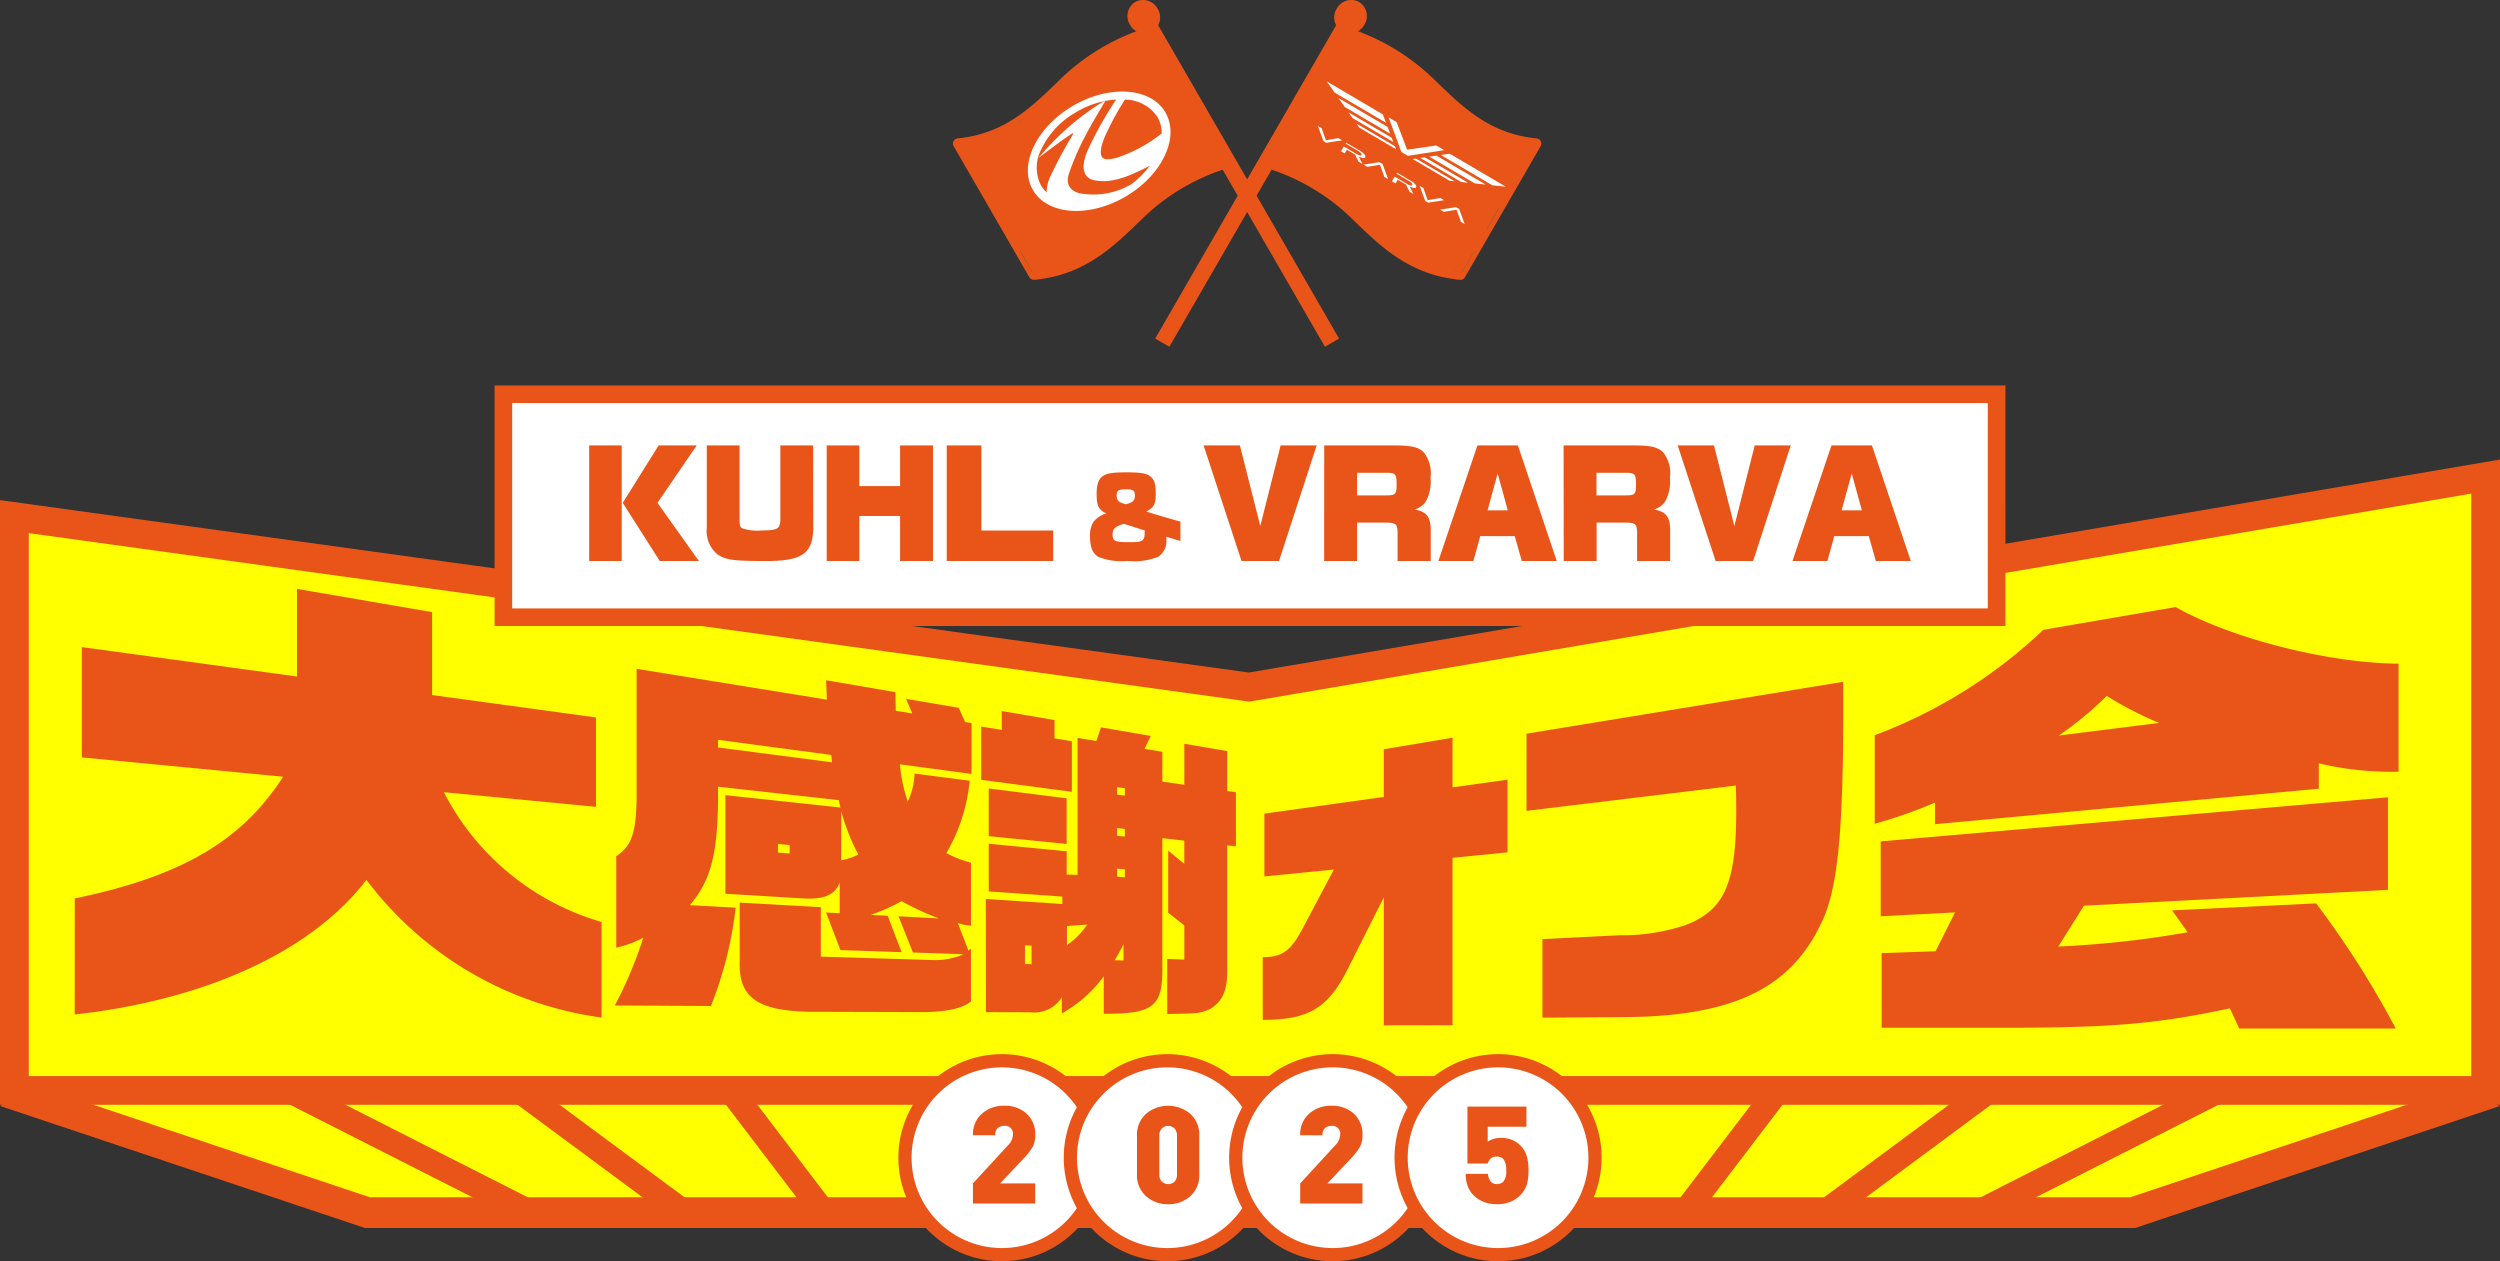 <svg id="グループ_29711" data-name="グループ 29711" xmlns="http://www.w3.org/2000/svg" xmlns:xlink="http://www.w3.org/1999/xlink" width="461.002" height="232.572" viewBox="0 0 461.002 232.572">
  <rect x="0" y="0" width="461.002" height="232.572" fill="#333333" stroke="none"/>
  <defs>
    <clipPath id="clip-path">
      <rect id="長方形_2187" data-name="長方形 2187" width="461.002" height="232.572" fill="none"/>
    </clipPath>
    <clipPath id="clip-path-2">
      <rect id="長方形_2197" data-name="長方形 2197" width="461.002" height="156.577" fill="none"/>
    </clipPath>
  </defs>
  <g id="グループ_9714" data-name="グループ 9714" transform="translate(0 0)">
    <g id="グループ_9713" data-name="グループ 9713" clip-path="url(#clip-path)">
      <path id="パス_7225" data-name="パス 7225" d="M97.594,46.376c-9.16-.892-14.19-6.016-19.734-11.394a39.614,39.614,0,0,0-16.068-9.277L75.748,1.535a39.626,39.626,0,0,1,16.064,9.277c5.548,5.377,10.577,10.5,19.737,11.394Z" transform="translate(171.717 4.265)" fill="#0d6a37"/>
      <path id="パス_7226" data-name="パス 7226" d="M98.29,48.042H98.2c-9.221-.915-14.379-5.9-19.828-11.182l-.488-.476a38.832,38.832,0,0,0-15.634-9.035.963.963,0,0,1-.684-1.164,1.046,1.046,0,0,1,.1-.242L75.612,1.765a.965.965,0,0,1,1.069-.457,40.189,40.189,0,0,1,16.5,9.534l.491.476c5.2,5.049,10.116,9.814,18.668,10.653a.953.953,0,0,1,.862,1.043.876.876,0,0,1-.125.385L99.117,47.573a.957.957,0,0,1-.828.476M63.928,25.84A40.757,40.757,0,0,1,79.217,35l.491.472c5.079,4.932,9.878,9.587,18.06,10.585L110.685,23.7c-8.317-1.258-13.2-6-18.358-11l-.491-.476A39.313,39.313,0,0,0,76.889,3.386Z" transform="translate(171.017 3.556)" fill="#e95519"/>
      <path id="パス_7227" data-name="パス 7227" d="M67.231,5.436,64.949,9.37A44.78,44.78,0,0,1,70.7,13l2.271-3.934a44.076,44.076,0,0,0-5.748-3.632" transform="translate(180.49 15.106)" fill="#0d6a37"/>
      <path id="パス_7228" data-name="パス 7228" d="M66.012,7.527l-2.267,3.93c.453.246.93.5,1.406.778a44.011,44.011,0,0,1,4.338,2.853l2.267-3.93a44.059,44.059,0,0,0-5.744-3.635" transform="translate(177.144 20.906)" fill="#0d6a37"/>
      <path id="パス_7229" data-name="パス 7229" d="M72.576,8.15a38.748,38.748,0,0,0-3.242-2.8l-2.267,3.93a39.217,39.217,0,0,1,3.371,2.914l.533.521L72.22,13.92,74.48,10q-.68-.658-1.368-1.326Z" transform="translate(186.373 14.856)" fill="#0d6a37"/>
      <path id="パス_7230" data-name="パス 7230" d="M71.371,10.238a38.744,38.744,0,0,0-3.242-2.8l-2.267,3.93a39.264,39.264,0,0,1,3.375,2.914l.537.521,1.247,1.209,2.264-3.923q-.686-.658-1.372-1.326Z" transform="translate(183.024 20.658)" fill="#0d6a37"/>
      <path id="パス_7231" data-name="パス 7231" d="M68.44,3.341,66.158,7.279a44.714,44.714,0,0,1,5.748,3.628l2.267-3.934a44.036,44.036,0,0,0-5.744-3.632" transform="translate(183.85 9.284)" fill="#0d6a37"/>
      <path id="パス_7232" data-name="パス 7232" d="M65.1,5.529A44.807,44.807,0,0,1,71.4,8.2l2.282-3.938a43.48,43.48,0,0,0-6.3-2.657Z" transform="translate(180.921 4.463)" fill="#e95519"/>
      <path id="パス_7233" data-name="パス 7233" d="M63.9,7.618a44.807,44.807,0,0,1,6.3,2.672L72.48,6.352A43.344,43.344,0,0,0,66.173,3.7Z" transform="translate(177.569 10.268)" fill="#0d6a37"/>
      <path id="パス_7234" data-name="パス 7234" d="M62.692,9.7a44.808,44.808,0,0,1,6.3,2.672l2.282-3.938a43.344,43.344,0,0,0-6.307-2.657Z" transform="translate(174.218 16.068)" fill="#0d6a37"/>
      <path id="パス_7235" data-name="パス 7235" d="M69.52,15.733c0,.011,2.789.915,3.069.983a27.157,27.157,0,0,0,3.817.669L78.646,13.5a26.7,26.7,0,0,1-6.863-1.7L69.52,15.726" transform="translate(193.193 32.8)" fill="#0d6a37"/>
      <path id="パス_7236" data-name="パス 7236" d="M76.918,8.019q-1.19-.646-2.32-1.4c-.453-.3-.9-.616-1.342-.937L70.993,9.61a28.636,28.636,0,0,0,5.872,3.409l2.267-3.93a23.452,23.452,0,0,1-2.214-1.069" transform="translate(197.286 15.795)" fill="#e95519"/>
      <path id="パス_7237" data-name="パス 7237" d="M70.726,13.64a25.845,25.845,0,0,0,6.885,1.655l2.241-3.881a26.536,26.536,0,0,1-6.863-1.7Z" transform="translate(196.544 27.003)" fill="#0d6a37"/>
      <path id="パス_7238" data-name="パス 7238" d="M71.935,11.547A26.055,26.055,0,0,0,78.82,13.2l2.237-3.877a26.658,26.658,0,0,1-6.863-1.7Z" transform="translate(199.904 21.178)" fill="#e95519"/>
      <path id="パス_7239" data-name="パス 7239" d="M72.054,7.775,69.787,11.7a28.392,28.392,0,0,0,5.876,3.409l2.267-3.926a28.029,28.029,0,0,1-2.9-1.451,31.44,31.44,0,0,1-2.966-1.961" transform="translate(193.935 21.595)" fill="#0d6a37"/>
      <path id="パス_7240" data-name="パス 7240" d="M67.816,11.533A62.843,62.843,0,0,0,73.023,16.1l2.267-3.926a63.433,63.433,0,0,1-5.215-4.554Z" transform="translate(188.457 21.17)" fill="#0d6a37"/>
      <path id="パス_7241" data-name="パス 7241" d="M73.784,6.061c-.348-.336-.7-.669-1.066-.99q-1.06-.947-2.18-1.814L68.271,7.191A38.7,38.7,0,0,1,71.646,10.1l.533.521,1.251,1.205,2.26-3.923c.034-.057-1.308-1.266-1.425-1.383l-.484-.457" transform="translate(189.722 9.051)" fill="#e95519"/>
      <path id="パス_7242" data-name="パス 7242" d="M66.612,13.619a62.853,62.853,0,0,0,5.207,4.565l2.267-3.93A61.5,61.5,0,0,1,68.872,9.7Z" transform="translate(185.111 26.967)" fill="#0d6a37"/>
      <path id="パス_7243" data-name="パス 7243" d="M69.026,9.439A62.847,62.847,0,0,0,74.233,14l2.267-3.93a61.488,61.488,0,0,1-5.215-4.55Z" transform="translate(191.82 15.351)" fill="#0d6a37"/>
      <path id="パス_7244" data-name="パス 7244" d="M70.849,9.863l-2.267,3.926A28.392,28.392,0,0,0,74.458,17.2l2.267-3.926a27.657,27.657,0,0,1-2.9-1.451,31.446,31.446,0,0,1-2.966-1.961" transform="translate(190.586 27.397)" fill="#0d6a37"/>
      <rect id="長方形_2185" data-name="長方形 2185" width="69.411" height="3.015" transform="matrix(0.5, -0.866, 0.866, 0.5, 213.021, 62.433)" fill="#e95519"/>
      <path id="パス_7245" data-name="パス 7245" d="M70.669,4.557A3.052,3.052,0,0,1,66.543,5.8a3.046,3.046,0,0,1-.979-4.195A3.053,3.053,0,0,1,69.687.358a3.056,3.056,0,0,1,.983,4.2" transform="translate(180.922 0)" fill="#e95519"/>
      <path id="パス_7246" data-name="パス 7246" d="M60.708,46.376c9.16-.892,14.19-6.016,19.734-11.394A39.615,39.615,0,0,1,96.51,25.705L82.554,1.535A39.6,39.6,0,0,0,66.49,10.812c-5.548,5.377-10.577,10.5-19.734,11.394Z" transform="translate(129.933 4.265)" fill="#0d6a37"/>
      <path id="パス_7247" data-name="パス 7247" d="M61.414,48.037a.979.979,0,0,1-.831-.48L46.627,23.387a.963.963,0,0,1,.355-1.308.923.923,0,0,1,.382-.121c8.556-.831,13.464-5.6,18.672-10.653l.487-.48a40.243,40.243,0,0,1,16.5-9.515.955.955,0,0,1,1.066.457l13.956,24.17a.96.96,0,0,1-.351,1.311,1.077,1.077,0,0,1-.246.1,38.97,38.97,0,0,0-15.634,9.035l-.488.476c-5.449,5.294-10.6,10.283-19.821,11.182h-.091m-12.4-24.352L61.932,46.053C70.113,45.063,74.916,40.4,80,35.468l.487-.476a40.757,40.757,0,0,1,15.29-9.164L82.818,3.37a39.394,39.394,0,0,0-14.957,8.835l-.487.476c-5.154,5-10.041,9.746-18.362,11" transform="translate(129.226 3.56)" fill="#e95519"/>
      <path id="パス_7248" data-name="パス 7248" d="M60.378,5.436,62.66,9.37A44.714,44.714,0,0,0,56.912,13l-2.267-3.93a44.033,44.033,0,0,1,5.744-3.632" transform="translate(151.856 15.106)" fill="#0d6a37"/>
      <path id="パス_7249" data-name="パス 7249" d="M61.591,7.524l2.267,3.93c-.457.246-.93.5-1.406.778a44.01,44.01,0,0,0-4.338,2.853l-2.267-3.93a44.034,44.034,0,0,1,5.744-3.632" transform="translate(155.196 20.908)" fill="#0d6a37"/>
      <path id="パス_7250" data-name="パス 7250" d="M54.593,8.15a38.746,38.746,0,0,1,3.242-2.8L60.1,9.276a39.265,39.265,0,0,0-3.375,2.914l-.537.521L54.945,13.92,52.685,10q.68-.658,1.368-1.326Z" transform="translate(146.409 14.856)" fill="#0d6a37"/>
      <path id="パス_7251" data-name="パス 7251" d="M55.8,10.238a38.2,38.2,0,0,1,3.246-2.8l2.264,3.93a39.264,39.264,0,0,0-3.375,2.914L57.4,14.8l-1.247,1.209L53.889,12.09c.457-.438.911-.88,1.368-1.326Z" transform="translate(149.755 20.658)" fill="#0d6a37"/>
      <path id="パス_7252" data-name="パス 7252" d="M59.168,3.341,61.45,7.279A44.713,44.713,0,0,0,55.7,10.906L53.435,6.973a43.61,43.61,0,0,1,5.744-3.628" transform="translate(148.493 9.284)" fill="#0d6a37"/>
      <path id="パス_7253" data-name="パス 7253" d="M62.922,5.529a44.806,44.806,0,0,0-6.3,2.672L54.34,4.263a43.346,43.346,0,0,1,6.307-2.657Z" transform="translate(151.008 4.463)" fill="#e95519"/>
      <path id="パス_7254" data-name="パス 7254" d="M64.124,7.618a44.572,44.572,0,0,0-6.3,2.672L55.546,6.352A44.2,44.2,0,0,1,61.853,3.7Z" transform="translate(154.36 10.268)" fill="#0d6a37"/>
      <path id="パス_7255" data-name="パス 7255" d="M65.335,9.7a44.809,44.809,0,0,0-6.3,2.672L56.753,8.439A43.345,43.345,0,0,1,63.06,5.782Z" transform="translate(157.714 16.068)" fill="#0d6a37"/>
      <path id="パス_7256" data-name="パス 7256" d="M58.908,15.73c0,.011-2.789.915-3.069.983a27.207,27.207,0,0,1-3.821.669L49.778,13.5a26.5,26.5,0,0,0,6.863-1.7l2.267,3.919" transform="translate(138.331 32.802)" fill="#0d6a37"/>
      <path id="パス_7257" data-name="パス 7257" d="M50.779,8.019q1.19-.646,2.32-1.4c.453-.3.9-.616,1.342-.937L56.708,9.61a28.563,28.563,0,0,1-5.876,3.409l-2.264-3.93a24.379,24.379,0,0,0,2.214-1.069" transform="translate(134.968 15.795)" fill="#0d6a37"/>
      <path id="パス_7258" data-name="パス 7258" d="M57.7,13.64a25.88,25.88,0,0,1-6.885,1.655l-2.241-3.881a26.536,26.536,0,0,0,6.863-1.7Z" transform="translate(134.982 27.003)" fill="#e95519"/>
      <path id="パス_7259" data-name="パス 7259" d="M56.49,11.547A26.055,26.055,0,0,1,49.6,13.2L47.364,9.322a26.7,26.7,0,0,0,6.863-1.7Z" transform="translate(131.622 21.178)" fill="#e95519"/>
      <path id="パス_7260" data-name="パス 7260" d="M55.648,7.775,57.916,11.7A28.591,28.591,0,0,1,52.04,15.11l-2.264-3.926a27.238,27.238,0,0,0,2.895-1.451,31.021,31.021,0,0,0,2.97-1.961" transform="translate(138.325 21.595)" fill="#0d6a37"/>
      <path id="パス_7261" data-name="パス 7261" d="M59.395,11.533A61.479,61.479,0,0,1,54.187,16.1L51.92,12.172a62.209,62.209,0,0,0,5.215-4.554Z" transform="translate(144.283 21.17)" fill="#0d6a37"/>
      <path id="パス_7262" data-name="パス 7262" d="M53.385,6.061c.348-.336.7-.669,1.069-.99q1.054-.947,2.177-1.814L58.9,7.191A38.752,38.752,0,0,0,55.524,10.1l-.533.521L53.74,11.831,51.48,7.909c-.034-.057,1.308-1.266,1.425-1.383l.484-.457" transform="translate(143.06 9.051)" fill="#e95519"/>
      <path id="パス_7263" data-name="パス 7263" d="M60.6,13.619a62.247,62.247,0,0,1-5.207,4.565l-2.267-3.93A61.488,61.488,0,0,0,58.341,9.7Z" transform="translate(147.634 26.967)" fill="#0d6a37"/>
      <path id="パス_7264" data-name="パス 7264" d="M58.185,9.439A62.854,62.854,0,0,1,52.977,14L50.71,10.078a62.212,62.212,0,0,0,5.215-4.554Z" transform="translate(140.921 15.351)" fill="#0d6a37"/>
      <path id="パス_7265" data-name="パス 7265" d="M56.85,9.863l2.267,3.926A28.393,28.393,0,0,1,53.242,17.2l-2.264-3.926a27.232,27.232,0,0,0,2.895-1.451,31.018,31.018,0,0,0,2.97-1.961" transform="translate(141.665 27.397)" fill="#0d6a37"/>
      <rect id="長方形_2186" data-name="長方形 2186" width="3.014" height="69.413" transform="matrix(0.866, -0.5, 0.5, 0.866, 209.609, 3.828)" fill="#e95519"/>
      <path id="パス_7266" data-name="パス 7266" d="M55.473,4.557A3.052,3.052,0,0,0,59.6,5.8a3.046,3.046,0,0,0,.979-4.195A3.053,3.053,0,0,0,56.455.358a3.055,3.055,0,0,0-.983,4.2" transform="translate(152.887 0)" fill="#e95519"/>
      <path id="パス_7267" data-name="パス 7267" d="M80.529,2.421,73.455,4.647,65.761,10.4l-7.9,6.847-6.443,3.133-4.565.926L60.142,45.022l3.265.087,6.878-2.052,6.881-5.479,8.465-7.811L94,25.673l2.237-.873L82.668,1.862Z" transform="translate(130.197 5.175)" fill="#e95519"/>
      <path id="パス_7268" data-name="パス 7268" d="M76.947,1.863l6.33,1.58L89.6,7.811l8.556,8.465,7.72,4,5.207,1.024-.744,2.052L97.878,45.018l-3.635-.28L87.921,42.88l-6.7-5.487-6.972-6.617-12.459-5.99Z" transform="translate(171.72 5.176)" fill="#e95519"/>
      <path id="パス_7269" data-name="パス 7269" d="M58.409,7.138c-6.742,3.968-10.007,10.914-7.3,15.52s10.366,5.12,17.1,1.153,10.01-10.906,7.3-15.52S65.147,3.174,58.406,7.135M74.047,9.152a5.861,5.861,0,0,1,.786,3.034,26.563,26.563,0,0,1-8.215,4.467c-1.266.348-2.385.506-2.793-.125-.484-.767-.144-2.385.892-4.52a52.22,52.22,0,0,1,3.341-6.061c.053,0,.11.008.163.015a7.188,7.188,0,0,1,5.823,3.193m-21.427,5.99a15.6,15.6,0,0,1,6.451-6.881A16.413,16.413,0,0,1,66.432,5.94a70.655,70.655,0,0,0-5.052,8.952c-1.425,3.008-1.345,5.461,1.054,5.933,3.129.616,6.163-.59,10.2-2.679a16.051,16.051,0,0,1-3.363,3.386,13.794,13.794,0,0,1-9.02,1.776c-2.037-.231-3.2-1.557-2.566-3.56a45.727,45.727,0,0,1,3-6.965c.862-1.753,2.536-4.5,3.707-6.507.042-.06-.042-.045-.17,0a6.738,6.738,0,0,0-.843.457,49.169,49.169,0,0,0-10.762,9.387c-.064.068-.246.28-.457.514-.011.011,0,.038.03.011,1.761-1.323,4.353-3.28,5.971-4.338.087-.057.178-.11.261-.162s.147-.034.034.2c-.038.076-.276.533-.306.582a73.854,73.854,0,0,0-3.692,6.885,7.16,7.16,0,0,0-.839,3.246,5.623,5.623,0,0,1-1.035-1.281,7.193,7.193,0,0,1,.042-6.64" transform="translate(139.381 12.417)" fill="#fff" fill-rule="evenodd"/>
      <path id="パス_7270" data-name="パス 7270" d="M71.944,7.5l-1.64.238,9.5,5.585,2.494.265Z" transform="translate(195.372 20.84)" fill="#fff"/>
      <path id="パス_7271" data-name="パス 7271" d="M64.742,3.973l1.444,2.056,9.489,5.582-.582-1.549Z" transform="translate(179.915 11.04)" fill="#fff"/>
      <path id="パス_7272" data-name="パス 7272" d="M68.1,8.377l-2.313.4L65.009,6.56l-.7-.412L65.334,8.94l.525.306,2.94-.457Z" transform="translate(178.704 17.084)" fill="#fff"/>
      <path id="パス_7273" data-name="パス 7273" d="M66.381,6.96,68.83,8.4a3.836,3.836,0,0,1,.892.684c.2.231.268.419.178.563s-.276.178-.578.117A2.558,2.558,0,0,1,68.69,9.5l.71,1.391-.729-.423-.642-1.311-1.515-.892-.408.68-.669-.393.514-.877,2.392,1.41a1.952,1.952,0,0,0,.533.227.28.28,0,0,0,.325-.087c.057-.091.011-.2-.113-.344a2.1,2.1,0,0,0-.51-.4l-2.3-1.353Z" transform="translate(181.843 19.341)" fill="#fff"/>
      <path id="パス_7274" data-name="パス 7274" d="M67.23,8.777l-.7-.412,2.94-.453.586.34,1.024,2.789-.7-.412-.8-2.237Z" transform="translate(184.887 21.986)" fill="#fff"/>
      <path id="パス_7275" data-name="パス 7275" d="M67.922,10.016l.673.393.4-.684,1.515.892.642,1.315.729.427-.71-1.391a2.489,2.489,0,0,0,.631.257q.448.1.578-.113c.083-.144.023-.333-.178-.563a3.682,3.682,0,0,0-.9-.684l-2.449-1.44-.1.178,2.3,1.357a2.1,2.1,0,0,1,.51.4c.125.136.162.253.11.344s-.162.121-.325.087a1.8,1.8,0,0,1-.533-.227L68.432,9.158Z" transform="translate(188.752 23.412)" fill="#fff"/>
      <path id="パス_7276" data-name="パス 7276" d="M70.3,11.859l.525.31,2.94-.457-.7-.412-2.317.4-.778-2.214-.7-.412Z" transform="translate(192.513 25.205)" fill="#fff"/>
      <path id="パス_7277" data-name="パス 7277" d="M70.968,10.973l-.7-.412,2.94-.453.582.34,1.028,2.789-.7-.412-.8-2.237Z" transform="translate(195.274 28.09)" fill="#fff"/>
      <path id="パス_7278" data-name="パス 7278" d="M71.065,7.593l9.073,5.336-2.01-.212L69.743,7.786Z" transform="translate(193.812 21.102)" fill="#fff" fill-rule="evenodd"/>
      <path id="パス_7279" data-name="パス 7279" d="M70.149,7.678l7.966,4.686-1.273-.136L69.31,7.8Z" transform="translate(192.608 21.336)" fill="#fff" fill-rule="evenodd"/>
      <path id="パス_7280" data-name="パス 7280" d="M75.731,11.821,68.936,7.826l.616-.087,7.116,4.18Z" transform="translate(191.57 21.507)" fill="#fff" fill-rule="evenodd"/>
      <path id="パス_7281" data-name="パス 7281" d="M74.383,10.118,65.31,4.782l1.164,1.655,8.386,4.932Z" transform="translate(181.493 13.289)" fill="#fff" fill-rule="evenodd"/>
      <path id="パス_7282" data-name="パス 7282" d="M73.77,10.169,65.8,5.483l.737,1.047,7.531,4.433Z" transform="translate(182.866 15.237)" fill="#fff" fill-rule="evenodd"/>
      <path id="パス_7283" data-name="パス 7283" d="M66.732,6.793l6.795,3.994-.23-.578L66.184,6.026Z" transform="translate(183.921 16.746)" fill="#fff" fill-rule="evenodd"/>
      <path id="パス_7284" data-name="パス 7284" d="M70.108,12.1,67.761,5.731l1.474.865c.1.178,1.927,5.079,1.927,5.079L76.54,10.9l1.47.865-6.7,1.043Z" transform="translate(188.304 15.926)" fill="#fff"/>
      <path id="パス_7285" data-name="パス 7285" d="M62.426,108,1.913,87.76l77.65-40.367,145.588,9.829L331.5,41.6,447.47,88.077l-59.53,19.915Z" transform="translate(5.317 115.614)" fill="#ff0"/>
      <path id="パス_7286" data-name="パス 7286" d="M231.189,62.112l105.3-15.456L444.593,89.971,392.81,107.294H68.206L14.458,89.317,85.476,52.393l144.492,9.765.6.042Zm-.831-5.6L84.282,46.634,0,90.455l67.277,22.5H393.721L461,90.455,337.162,40.837Z" transform="translate(0 113.484)" fill="#e95519"/>
    </g>
  </g>
  <g id="グループ_9716" data-name="グループ 9716" transform="translate(0 69.865)">
    <g id="グループ_9715" data-name="グループ 9715" clip-path="url(#clip-path-2)">
      <rect id="長方形_2188" data-name="長方形 2188" width="4.614" height="47.97" transform="translate(227.364 104.582)" fill="#0d6a37"/>
      <rect id="長方形_2189" data-name="長方形 2189" width="4.615" height="72.992" transform="translate(31.768 122.841) rotate(-63.107)" fill="#e95519"/>
      <rect id="長方形_2190" data-name="長方形 2190" width="4.613" height="79.057" transform="translate(61.339 108.62) rotate(-53.492)" fill="#e95519"/>
      <rect id="長方形_2191" data-name="長方形 2191" width="4.613" height="74.011" transform="translate(104.799 95.703) rotate(-37.302)" fill="#e95519"/>
      <rect id="長方形_2192" data-name="長方形 2192" width="4.616" height="63.408" transform="translate(159.471 99.847) rotate(-30.725)" fill="#0d6a37"/>
      <rect id="長方形_2193" data-name="長方形 2193" width="72.992" height="4.615" transform="translate(363.603 151.734) rotate(-26.88)" fill="#e95519"/>
      <rect id="長方形_2194" data-name="長方形 2194" width="79.057" height="4.616" transform="translate(334.941 151.964) rotate(-36.541)" fill="#e95519"/>
      <rect id="長方形_2195" data-name="長方形 2195" width="74.011" height="4.613" transform="translate(309.235 151.776) rotate(-52.689)" fill="#e95519"/>
      <rect id="長方形_2196" data-name="長方形 2196" width="63.408" height="4.614" transform="matrix(0.511, -0.859, 0.859, 0.511, 266.716, 151.989)" fill="#0d6a37"/>
    </g>
  </g>
  <g id="グループ_9718" data-name="グループ 9718" transform="translate(0 0)">
    <g id="グループ_9717" data-name="グループ 9717" clip-path="url(#clip-path)">
      <path id="パス_7287" data-name="パス 7287" d="M.7,136.451V30.64L228.388,62.066l228-38.81V136.451Z" transform="translate(1.952 64.627)" fill="#ff0"/>
      <path id="パス_7288" data-name="パス 7288" d="M231.185,66.929,455.7,28.708v107.4H5.306V35.994L229.567,66.955l.809.11Zm-.892-5.23L0,29.906V141.416H461V22.424Z" transform="translate(0 62.315)" fill="#e95519"/>
      <path id="パス_7289" data-name="パス 7289" d="M61.618,76.472c3.5,0,5.1-1.1,7.222-5.034l5.888-11.125L61.92,61.579V50l22.024-3.08v-8.79L96.619,36v9.156l10.131-1.417V57.143l-10.131,1V89.026l-12.675.023V65.434L77.112,79.012c-3.564,6.953-7.176,9.028-15.494,9.02Z" transform="translate(171.233 100.031)" fill="#e95519"/>
      <path id="パス_7290" data-name="パス 7290" d="M74.49,42.837l58.389-9.568c.162,27.159-.9,38.307-4.138,44.7-5.854,12.236-16.82,17.092-36.9,17.145l-14.42.087V80.714l14.148-.7a37.182,37.182,0,0,0,12.289-1.9c7.093-2.74,9.3-7.6,9.3-21.053,0-.835,0-2.649-.072-4.659l-38.6,4.667Z" transform="translate(207.004 92.453)" fill="#e95519"/>
      <path id="パス_7291" data-name="パス 7291" d="M91.481,53.252a91.728,91.728,0,0,0,31.074-19.428l24.42-4.2c10.109,5.729,28,10.339,41.1,10.441V59.99a58.575,58.575,0,0,1-14.711-1.549v4.675L102.6,69.664V65.677a85.593,85.593,0,0,1-11.121,3.9Zm1.273,40.189,9.942-.348,3.6-7.165-13.714.714V72.827L186.121,64.7V81.772l-56.064,2.921-4.727,7.531a183.762,183.762,0,0,0,23.849-2.63l-2.861-4.043,26.555-1.285a171.388,171.388,0,0,1,14.689,23.082H158.7l-1.727-3.73c-12.727,2.721-20.822,3.488-38.209,3.575H92.755Zm51.163-42.449a66.14,66.14,0,0,1-9.648-4.977,65.358,65.358,0,0,1-8.839,7.3Z" transform="translate(254.221 82.318)" fill="#e95519"/>
      <path id="パス_7292" data-name="パス 7292" d="M3.653,85.817c19.8-4.108,30.81-10.653,38.428-22.443L4.96,59.81V39.468l39.679,5.427V28.736l24.915,4.282V48.311l30.216,4.13v16.48L71.719,66.227A47.515,47.515,0,0,0,100.8,90.155V107.78A65.14,65.14,0,0,1,57.438,82.39C47.6,95.268,28.476,104.436,3.645,107.225Z" transform="translate(10.129 79.856)" fill="#e95519"/>
      <path id="パス_7293" data-name="パス 7293" d="M49.032,57.472c-.151,9.678-1.459,14.334-5.192,18.747l8.446.453A70.007,70.007,0,0,1,47.72,94.808L30,94.714a76.856,76.856,0,0,0,5.253-12.5,18.37,18.37,0,0,1-4.984,1.825V67.192c2.838-1.927,3.666-4.289,3.749-10.823V32.637L69.1,38.317l-.136-3.575,12.78,2.2.064,3.439,3.042.487-1.141-2.691,9.7,1.644,1.19,2.626,1.183.2v9.368L82.57,50.243a28.321,28.321,0,0,0,1.455,6.874,13.519,13.519,0,0,0,1.258-5.166L95.437,53.27a32.406,32.406,0,0,1-4.3,13.351,21.056,21.056,0,0,0,4.539,1.769V80a8.769,8.769,0,0,1-2.43-.5L95.2,84.579l.472-.355v9.75c-1.538,1.3-4.72,1.973-9.141,1.961l-20.769-.06c-9.614-.231-12.954-2.7-12.731-9.345V75.747l14.957.835v9.126l20.214.616a13.3,13.3,0,0,0,6.111-1.054l-9.345-.325-2.653-6.677,7.482.4a48.348,48.348,0,0,1-6.915-3.193A33.463,33.463,0,0,1,77.2,78.007l3.125.166,2.558,6.708L71.611,84.5l-2.66-6.931,2.524.136V72.048c-.884,2.271-2.868,3.155-6.764,2.925l-14.318-.862V55.93l21.223,2.282-.336-1.368L49.028,54.37Zm0-11.741v1.406l21.022,2.74-.136-1.357ZM62.239,66.689V65.121l-2.15-.185v1.58Zm9.512,1.247A11.168,11.168,0,0,0,74.9,66.87a38.368,38.368,0,0,1-3.152-7.989Z" transform="translate(83.371 90.696)" fill="#e95519"/>
      <path id="パス_7294" data-name="パス 7294" d="M47.877,37.563l3.805.612V34.7l9.727,1.67v3.378l3.193.514v9.326l-16.714-2.2Zm.873,31.792,14.1.93V68.917l-13.578-.952V59.171L63.65,60.562v4.293l2,.049V39.661l3.465.567.865-2.513,9.172,1.576L78,41.679l3.291.537v5.5l4.051.586V40.738l7.913,1.349v7.358l1.6.231v9.976l-1.6-.178v22.9c.042,3.843-.873,5.91-3.212,7.29-1.878.8-1.969.8-7.856.9V80.42l3.155.117v-6.3L82.371,71.9V60.437l2.966,2.445V58.6l-4.051-.453V82.484c0,6.727-1.852,8.11-10.8,8.034V83.61a23.787,23.787,0,0,1-7.732,6.832V87.491a6,6,0,0,1-5.85,2.755l-8.14-.023Zm.518-20.376L63.643,50.8v8.412L49.268,57.773Zm7.9,32.4V77.96l-1.217-.049V81.35Zm6.53-3.507a15.878,15.878,0,0,0,3.764-3.794l-3.764.265ZM74.129,80.7V77.684a30.182,30.182,0,0,1-1.64,2.966Zm.246-30.4V48.938l-1.444-.2v1.372Zm0,7.558V56.439l-1.444-.163v1.428Zm0,7.5V63.884l-1.444-.125V65.24Z" transform="translate(133.048 96.415)" fill="#e95519"/>
      <rect id="長方形_2198" data-name="長方形 2198" width="275.353" height="41.115" transform="translate(92.822 72.696)" fill="#fff"/>
      <path id="パス_7295" data-name="パス 7295" d="M302.737,63.173H24.134V18.808h278.6ZM27.38,59.923h272.1V22.058H27.38Z" transform="translate(67.067 52.266)" fill="#e95519"/>
      <path id="パス_7296" data-name="パス 7296" d="M28.75,21.735h6V43.044h-6Zm6.19,10.592,6.617-10.592h7.025l-7.24,10.589,7.637,10.728H41.765Z" transform="translate(79.895 60.4)" fill="#e95519"/>
      <path id="パス_7297" data-name="パス 7297" d="M54.147,36.938c-.049,4.848-2.139,6.209-9.33,6.111h-.457c-5.1-.026-6.417-.246-7.887-1.232a5.6,5.6,0,0,1-1.961-4.879v-15.2h6.046V35.313c0,1.141.1,1.478.472,1.7a8.6,8.6,0,0,0,3.65.393c2.936,0,3.4-.291,3.4-2.143V21.735h6.046Z" transform="translate(95.817 60.4)" fill="#e95519"/>
      <path id="パス_7298" data-name="パス 7298" d="M40.34,21.735h6.02v7.5h7.513v-7.5h6.073V43.045H53.873v-8.3H46.36v8.3H40.34Z" transform="translate(112.103 60.401)" fill="#e95519"/>
      <path id="パス_7299" data-name="パス 7299" d="M46.2,21.735h6.39V37.429H65.825v5.616H46.2Z" transform="translate(128.379 60.401)" fill="#e95519"/>
      <path id="パス_7300" data-name="パス 7300" d="M68.6,35.328l-1.334-.4v.34a3.5,3.5,0,0,1-1.481,3.341,12.11,12.11,0,0,1-5.706.778,11.551,11.551,0,0,1-5.294-.737c-1.088-.62-1.583-1.776-1.583-3.76a4.663,4.663,0,0,1,.684-2.778,4.468,4.468,0,0,1,2.343-1.474c-1.444-.7-1.81-1.4-1.81-3.571,0-1.753.306-2.7,1.088-3.284.741-.567,1.806-.737,4.512-.737,2.611,0,3.677.2,4.4.831.688.6.9,1.368.9,3.193s-.287,2.362-1.716,3.212c1.2.4,3.012.93,6.269,1.852v3.567ZM63.283,33.76c-1.549-.491-1.867-.6-3.87-1.228-1.655.548-2.052.93-2.052,2.041s.476,1.342,2.626,1.342h.7c2.248.019,2.592-.227,2.592-1.871Zm-1.81-6.439c0-.93-.31-1.141-1.655-1.141s-1.7.208-1.7,1.077a1.372,1.372,0,0,0,.416,1.171,1.971,1.971,0,0,0,.612.3c.412.132.684.208.7.208,1.353-.416,1.621-.688,1.621-1.625" transform="translate(147.801 64.054)" fill="#e95519"/>
      <path id="パス_7301" data-name="パス 7301" d="M58.732,21.735h6.693l3.756,14.859,3.756-14.859H79.58L72.638,43.045H65.723Z" transform="translate(163.213 60.401)" fill="#e95519"/>
      <path id="パス_7302" data-name="パス 7302" d="M64.619,21.735H77.505c3.133,0,4.452.295,5.423,1.228a6.069,6.069,0,0,1,1.3,4.709,7.644,7.644,0,0,1-.915,4.482,3.929,3.929,0,0,1-2.052,1.406c2.188.344,2.966,1.3,3.008,3.673v5.812H78.151v-5.3c-.049-1.53-.3-1.75-2.139-1.772H70.684v7.074H64.615Zm11.394,9.213c1.765,0,1.961-.2,1.961-2,0-1.946-.2-2.165-1.942-2.165H70.684v4.164Z" transform="translate(179.562 60.4)" fill="#e95519"/>
      <path id="パス_7303" data-name="パス 7303" d="M77.384,21.735h7.463l7.165,21.313H85.569l-1.3-4.584H77.906L76.64,43.048H70.189Zm5.6,11.972-1.867-6.8-1.863,6.8Z" transform="translate(195.052 60.4)" fill="#e95519"/>
      <path id="パス_7304" data-name="パス 7304" d="M76.3,21.735H89.181c3.137,0,4.452.295,5.427,1.228A6.081,6.081,0,0,1,95.9,27.672a7.644,7.644,0,0,1-.914,4.482,3.929,3.929,0,0,1-2.052,1.406c2.2.344,2.966,1.3,3.012,3.673v5.812h-6.1v-5.3c-.049-1.53-.3-1.75-2.139-1.772H82.387v7.074H76.318Zm11.39,9.213c1.769,0,1.961-.2,1.961-2,0-1.946-.2-2.165-1.942-2.165H82.36v4.164Z" transform="translate(212.031 60.4)" fill="#e95519"/>
      <path id="パス_7305" data-name="パス 7305" d="M81.866,21.735h6.693l3.756,14.859,3.756-14.859h6.643L95.773,43.045H88.857Z" transform="translate(227.502 60.401)" fill="#e95519"/>
      <path id="パス_7306" data-name="パス 7306" d="M94.658,21.735h7.46l7.169,21.313h-6.443l-1.3-4.584H95.176l-1.27,4.584H87.467Zm5.6,11.972-1.863-6.8-1.867,6.8Z" transform="translate(243.066 60.4)" fill="#e95519"/>
      <path id="パス_7307" data-name="パス 7307" d="M79.909,69.636A17.874,17.874,0,1,1,62.034,51.762,17.876,17.876,0,0,1,79.909,69.636" transform="translate(122.718 143.844)" fill="#fff"/>
      <path id="パス_7308" data-name="パス 7308" d="M62.929,89.625a19.093,19.093,0,1,1,19.091-19.1,19.093,19.093,0,0,1-19.091,19.1m0-35.749A16.66,16.66,0,1,0,79.591,70.538,16.662,16.662,0,0,0,62.929,53.876" transform="translate(121.824 142.946)" fill="#e95519"/>
      <path id="パス_7309" data-name="パス 7309" d="M87.979,69.636A17.874,17.874,0,1,1,70.1,51.762,17.876,17.876,0,0,1,87.979,69.636" transform="translate(145.145 143.844)" fill="#fff"/>
      <path id="パス_7310" data-name="パス 7310" d="M71,89.625a19.093,19.093,0,1,1,19.091-19.1A19.093,19.093,0,0,1,71,89.625m0-35.749A16.66,16.66,0,1,0,87.662,70.538,16.662,16.662,0,0,0,71,53.876" transform="translate(144.253 142.946)" fill="#e95519"/>
      <path id="パス_7311" data-name="パス 7311" d="M96.05,69.636A17.874,17.874,0,1,1,78.175,51.762,17.876,17.876,0,0,1,96.05,69.636" transform="translate(167.573 143.844)" fill="#fff"/>
      <path id="パス_7312" data-name="パス 7312" d="M79.07,89.625a19.093,19.093,0,1,1,19.091-19.1,19.093,19.093,0,0,1-19.091,19.1m0-35.749A16.66,16.66,0,1,0,95.732,70.538,16.662,16.662,0,0,0,79.07,53.876" transform="translate(166.679 142.946)" fill="#e95519"/>
      <path id="パス_7313" data-name="パス 7313" d="M104.12,69.636A17.874,17.874,0,1,1,86.245,51.762,17.876,17.876,0,0,1,104.12,69.636" transform="translate(190 143.844)" fill="#fff"/>
      <path id="パス_7314" data-name="パス 7314" d="M87.144,89.625a19.093,19.093,0,1,1,19.091-19.1,19.1,19.1,0,0,1-19.091,19.1m0-35.749A16.66,16.66,0,1,0,103.8,70.538,16.662,16.662,0,0,0,87.144,53.876" transform="translate(189.105 142.946)" fill="#e95519"/>
      <path id="パス_7315" data-name="パス 7315" d="M47.477,71.987V68.269l6.47-7.033a2.891,2.891,0,0,0,.9-1.912,1.442,1.442,0,0,0-1.606-1.655,1.813,1.813,0,0,0-1.179.385,1.661,1.661,0,0,0-.476,1.345H47.477a5.028,5.028,0,0,1,1.655-3.987,6,6,0,0,1,4.111-1.455,5.875,5.875,0,0,1,4.127,1.455,5.1,5.1,0,0,1,1.591,3.945,4.514,4.514,0,0,1-.487,2.211,12.019,12.019,0,0,1-1.719,2.184l-4.263,4.523h6.47v3.711Z" transform="translate(131.936 149.946)" fill="#e95519"/>
      <path id="パス_7316" data-name="パス 7316" d="M61.226,72.116a5.955,5.955,0,0,1-4.062-1.47,5.142,5.142,0,0,1-1.682-4.1V59.528a5.147,5.147,0,0,1,1.682-4.1,6.348,6.348,0,0,1,8.125,0,5.157,5.157,0,0,1,1.678,4.1v7.018a5.151,5.151,0,0,1-1.678,4.1,5.969,5.969,0,0,1-4.062,1.47m1.629-12.588a1.943,1.943,0,0,0-.45-1.379,1.554,1.554,0,0,0-1.179-.476,1.584,1.584,0,0,0-1.168.465,1.883,1.883,0,0,0-.461,1.391v7.044a1.85,1.85,0,0,0,.461,1.368,1.729,1.729,0,0,0,2.347.011,1.887,1.887,0,0,0,.45-1.379Z" transform="translate(154.182 149.946)" fill="#e95519"/>
      <path id="パス_7317" data-name="パス 7317" d="M63.446,71.987V68.269l6.47-7.033a2.891,2.891,0,0,0,.9-1.912,1.442,1.442,0,0,0-1.606-1.655,1.813,1.813,0,0,0-1.179.385,1.661,1.661,0,0,0-.476,1.345H63.446A5.028,5.028,0,0,1,65.1,55.413a6,6,0,0,1,4.111-1.455,5.875,5.875,0,0,1,4.127,1.455,5.1,5.1,0,0,1,1.591,3.945,4.514,4.514,0,0,1-.487,2.211,12.021,12.021,0,0,1-1.719,2.184l-4.263,4.523h6.47v3.711Z" transform="translate(176.313 149.946)" fill="#e95519"/>
      <path id="パス_7318" data-name="パス 7318" d="M81.451,70.47a5.24,5.24,0,0,1-1.693,1.092A6.278,6.278,0,0,1,77.313,72a6.55,6.55,0,0,1-2.494-.438,5.564,5.564,0,0,1-1.844-1.217,4.5,4.5,0,0,1-1.115-1.791,6.731,6.731,0,0,1-.34-2.143h4.112a2.582,2.582,0,0,0,.5,1.4,1.457,1.457,0,0,0,1.179.476A1.619,1.619,0,0,0,78.5,67.8a3,3,0,0,0,.491-2.044,3.313,3.313,0,0,0-.435-1.969,1.511,1.511,0,0,0-1.274-.563,1.557,1.557,0,0,0-1.156.351,2.43,2.43,0,0,0-.548.926H71.845V54H82.728v3.711H75.582v2.759a3.622,3.622,0,0,1,.979-.476,4.323,4.323,0,0,1,1.428-.227,5.553,5.553,0,0,1,2,.34,4.757,4.757,0,0,1,1.678,1.126,4.375,4.375,0,0,1,1.119,1.893,9.446,9.446,0,0,1,.325,2.634,8.868,8.868,0,0,1-.34,2.71,5.145,5.145,0,0,1-1.315,2" transform="translate(198.75 150.057)" fill="#e95519"/>
    </g>
  </g>
</svg>
